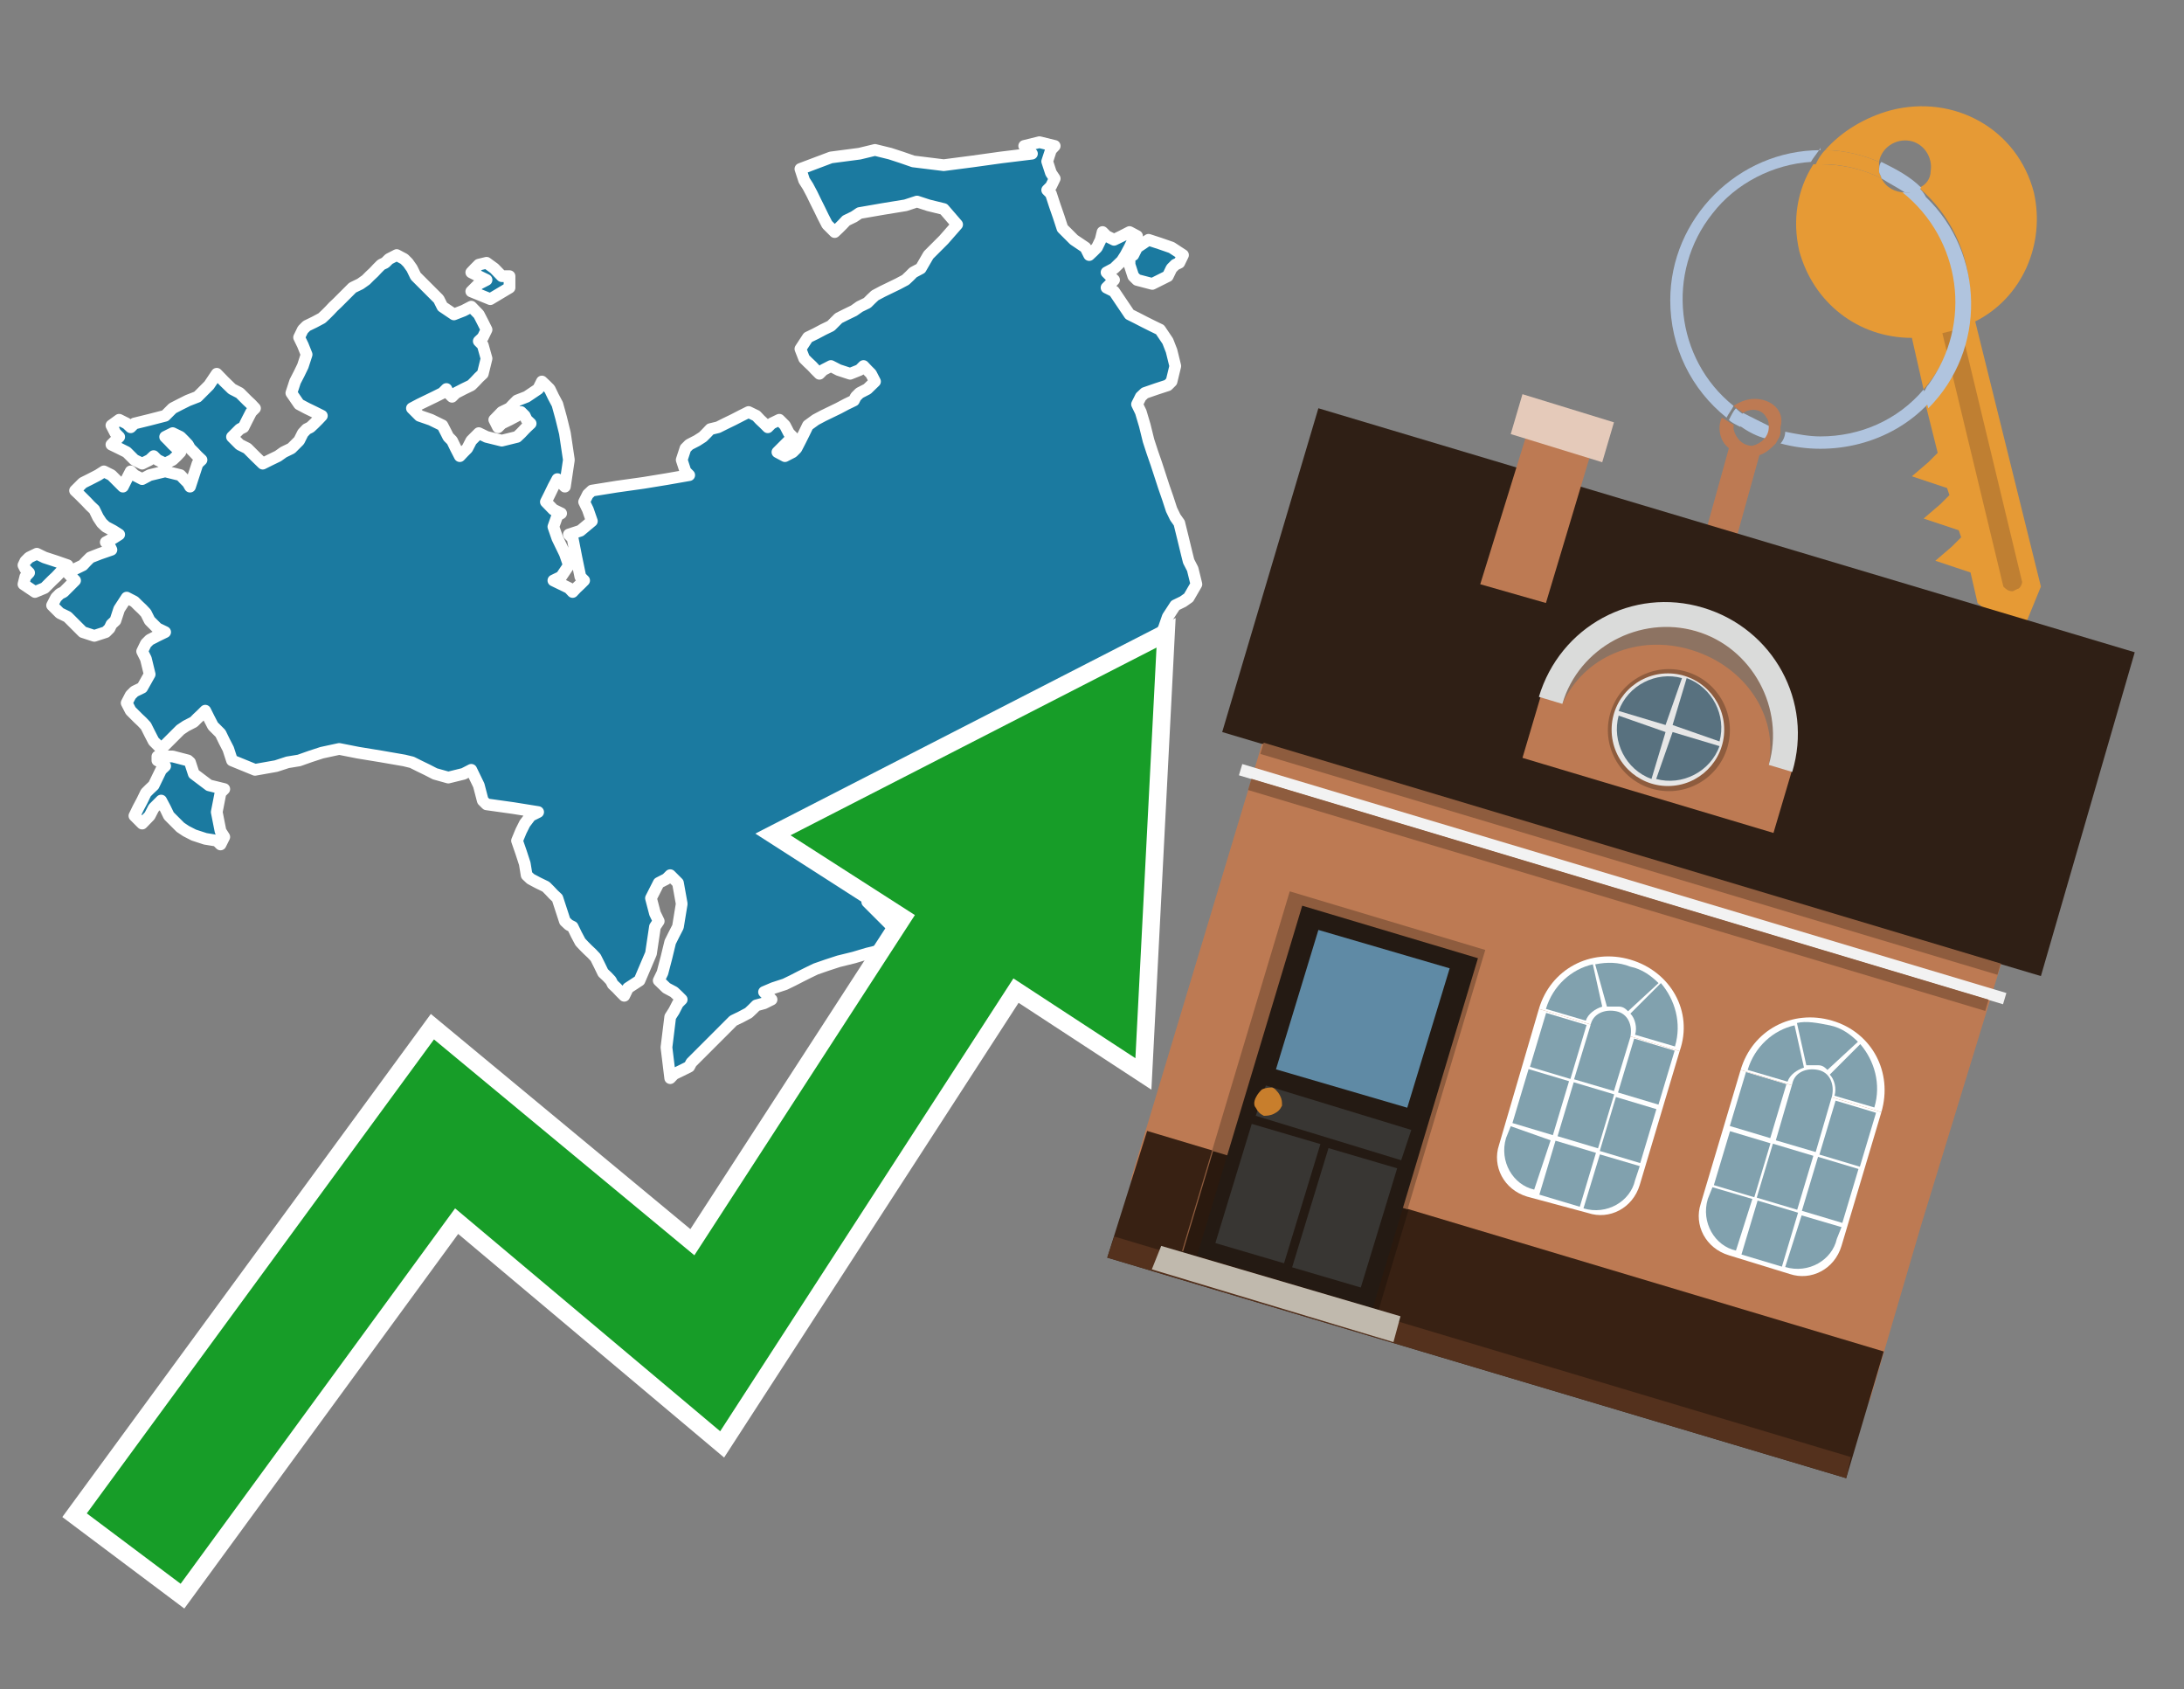 <?xml version="1.0" encoding="utf-8"?>
<!-- Generator: Adobe Illustrator 26.0.3, SVG Export Plug-In . SVG Version: 6.00 Build 0)  -->
<svg version="1.1" id="Text" xmlns="http://www.w3.org/2000/svg" xmlns:xlink="http://www.w3.org/1999/xlink" x="0px" y="0px"
	 width="93.1px" height="72px" viewBox="0 0 93.1 72" style="enable-background:new 0 0 93.1 72;" xml:space="preserve">
<rect x="0" y="0" width="93.1" height="72" fill="#808080" stroke="none"/>
<style type="text/css">
	.st0{fill:#1B7AA0;stroke:#FFFFFF;stroke-width:0.5;stroke-linejoin:round;}
	.st1{fill:none;stroke:#FFFFFF;stroke-width:1.5;stroke-miterlimit:10;}
	.st2{fill:#179D28;}
	.st3{fill:#E69A35;}
	.st4{fill:#B0C4DE;}
	.st5{fill:#BD7A53;}
	.st6{fill:#BF7F32;}
	.st7{fill-rule:evenodd;clip-rule:evenodd;fill:#2F1F15;}
	.st8{fill-rule:evenodd;clip-rule:evenodd;fill:#BD7A53;}
	.st9{fill-rule:evenodd;clip-rule:evenodd;fill:#382113;}
	.st10{fill-rule:evenodd;clip-rule:evenodd;fill:#54311D;}
	.st11{fill-rule:evenodd;clip-rule:evenodd;fill:#F2F2F2;}
	.st12{fill-rule:evenodd;clip-rule:evenodd;fill:#8E5C3E;}
	.st13{fill-rule:evenodd;clip-rule:evenodd;fill:#E5CABA;}
	.st14{fill-rule:evenodd;clip-rule:evenodd;fill:#2A190E;}
	.st15{fill:#241A13;}
	.st16{fill:#5F8AA5;}
	.st17{fill:#383633;}
	.st18{fill:#C87E2C;}
	.st19{fill-rule:evenodd;clip-rule:evenodd;fill:#C0B9AD;}
	.st20{fill-rule:evenodd;clip-rule:evenodd;fill:#FFFFFF;}
	.st21{fill-rule:evenodd;clip-rule:evenodd;fill:#81A1AE;}
	.st22{fill-rule:evenodd;clip-rule:evenodd;fill:#E6E6E6;}
	.st23{fill:#58717F;}
	.st24{opacity:0.6;fill-rule:evenodd;clip-rule:evenodd;fill:#6D6E6D;}
	.st25{fill:#DADBDA;}
</style>
<path class="st0" d="M7.36,32.24L8.01,32.41L8.1,32.49L8.26,32.98L8.91,33.47L9.56,33.63L9.4,33.79L9.24,34.61L9.4,35.42L9.56,35.67L9.4,35.99L9.24,35.83L8.75,35.75L8.26,35.59L7.93,35.42L7.69,35.26L7.53,35.1L7.36,34.93L7.2,34.77L7.04,34.44L6.87,34.12L6.71,34.28L6.55,34.44L6.38,34.77L6.06,35.1L5.73,34.77L5.89,34.44L6.06,34.12L6.22,33.79L6.38,33.63L6.55,33.47L6.71,33.14L6.87,32.81L7.04,32.65L6.87,32.49L6.71,32.41L6.71,32.24ZM48.31,10.22L48.15,10.55L47.98,10.87L47.82,11.12L47.49,11.44L47.17,11.61L47.33,11.77L47.49,11.93L47.33,12.1L47.17,12.26L47.49,12.42L47.82,12.91L48.15,13.4L48.47,13.56L48.8,13.73L49.12,13.89L49.45,14.05L49.78,14.54L49.94,14.95L50.1,15.6L49.94,16.26L49.78,16.42L49.29,16.58L48.8,16.75L48.63,16.91L48.47,17.23L48.63,17.56L48.8,18.13L48.96,18.78L49.12,19.27L49.29,19.76L49.45,20.25L49.61,20.74L49.78,21.23L49.94,21.72L50.1,22.05L50.27,22.29L50.43,22.94L50.59,23.6L50.67,23.92L50.84,24.25L51.0,24.9L50.67,25.47L50.43,25.64L50.1,25.8L49.78,26.29L49.61,26.78L49.45,27.1L49.29,27.43L49.12,27.76L48.8,28.08L48.47,28.57L48.31,28.98L48.15,29.31L47.98,29.63L47.82,29.8L47.66,29.96L47.49,30.29L47.33,30.61L47.17,30.77L47.0,30.94L46.92,31.1L46.76,31.26L46.6,31.43L46.43,31.59L46.27,31.92L46.11,32.24L45.94,32.41L45.78,32.49L45.62,32.65L45.78,32.81L45.94,32.98L45.78,33.14L45.62,33.47L45.29,33.79L44.96,33.96L44.8,34.12L44.64,34.28L44.31,34.44L43.99,34.61L43.58,34.77L43.09,34.93L42.76,35.1L42.44,35.26L42.11,35.42L41.78,35.59L42.11,35.75L42.44,35.99L42.27,36.32L42.11,36.48L41.95,36.65L41.78,36.81L41.62,36.97L41.46,37.14L41.13,37.3L40.8,37.46L40.64,37.63L40.48,37.95L40.31,38.28L40.15,38.44L39.91,38.6L39.58,38.77L39.42,38.93L39.25,38.77L39.09,38.6L38.93,38.28L38.6,37.95L38.28,37.79L37.95,37.63L37.62,37.79L37.46,37.95L37.3,38.12L37.13,38.28L36.97,38.44L37.13,38.6L37.3,38.77L37.46,38.93L37.62,39.09L37.79,39.26L37.95,39.42L38.11,39.5L38.28,39.67L38.44,39.83L38.6,39.99L38.44,40.15L38.28,40.32L37.62,40.48L36.97,40.64L36.4,40.81L35.75,40.97L35.26,41.13L34.77,41.3L34.44,41.46L34.12,41.62L33.79,41.79L33.46,41.95L32.97,42.11L32.57,42.28L32.73,42.44L32.89,42.6L32.57,42.76L32.24,42.85L32.08,43.01L31.91,43.17L31.59,43.34L31.26,43.5L31.1,43.66L30.93,43.83L30.77,43.99L30.61,44.15L30.45,44.31L30.28,44.48L30.12,44.64L29.96,44.8L29.79,44.97L29.63,45.13L29.47,45.29L29.38,45.46L29.06,45.62L28.73,45.78L28.57,45.95L28.41,44.64L28.57,43.34L28.73,43.09L28.9,42.76L29.06,42.6L28.9,42.44L28.73,42.28L28.41,42.11L28.08,41.79L28.24,41.46L28.41,40.81L28.57,40.15L28.73,39.83L28.9,39.5L29.06,38.52L28.9,37.63L28.73,37.46L28.57,37.3L28.41,37.46L28.08,37.63L27.75,38.28L27.92,38.93L28.08,39.26L27.92,39.5L27.75,40.64L27.26,41.79L26.77,42.11L26.61,42.44L26.45,42.28L26.29,42.11L26.12,41.95L26.04,41.79L25.88,41.62L25.71,41.46L25.55,41.13L25.39,40.81L25.23,40.64L25.06,40.48L24.9,40.32L24.74,40.15L24.57,39.83L24.41,39.5L24.25,39.42L24.08,39.26L23.92,38.77L23.76,38.28L23.59,38.12L23.43,37.95L23.27,37.79L22.94,37.63L22.62,37.46L22.45,37.3L22.37,36.81L22.21,36.32L22.04,35.83L22.21,35.42L22.37,35.1L22.62,34.77L22.94,34.61L21.88,34.44L20.74,34.28L20.58,34.12L20.41,33.47L20.09,32.81L19.76,32.98L19.11,33.14L18.54,32.98L18.21,32.81L17.88,32.65L17.56,32.49L17.23,32.41L16.25,32.24L15.27,32.08L14.46,31.92L13.72,32.08L13.23,32.24L12.75,32.41L12.26,32.49L11.77,32.65L10.87,32.81L9.89,32.41L9.73,31.92L9.56,31.59L9.4,31.26L9.24,31.1L9.08,30.94L8.91,30.61L8.75,30.29L8.59,30.45L8.42,30.61L8.26,30.77L7.93,30.94L7.69,31.1L7.53,31.26L7.36,31.43L7.2,31.59L7.04,31.75L6.87,31.92L6.71,31.75L6.55,31.59L6.38,31.26L6.22,30.94L6.06,30.77L5.89,30.61L5.73,30.45L5.57,30.29L5.4,29.96L5.57,29.63L5.73,29.47L6.06,29.31L6.38,28.74L6.22,28.08L6.06,27.76L6.22,27.43L6.38,27.27L6.71,27.1L7.04,26.94L6.71,26.78L6.38,26.45L6.22,26.13L6.06,25.96L5.89,25.8L5.73,25.64L5.4,25.47L5.08,25.96L4.92,26.45L4.75,26.61L4.67,26.78L4.51,26.94L4.02,27.1L3.53,26.94L3.37,26.78L3.2,26.61L3.04,26.45L2.88,26.29L2.55,26.13L2.22,25.8L2.39,25.47L2.55,25.31L2.71,25.23L2.88,25.06L3.04,24.9L3.2,24.74L3.04,24.58L2.88,24.41L3.2,24.25L3.53,24.09L3.69,23.92L3.85,23.76L4.26,23.6L4.75,23.43L4.67,23.27L4.51,23.11L4.83,22.94L5.08,22.78L4.83,22.62L4.51,22.45L4.34,22.29L4.18,22.05L4.02,21.72L3.85,21.56L3.69,21.39L3.53,21.23L3.37,21.07L3.2,20.91L3.37,20.74L3.53,20.58L3.85,20.42L4.18,20.25L4.43,20.09L4.75,20.25L4.92,20.42L5.08,20.58L5.24,20.74L5.4,20.42L5.57,20.09L5.73,20.25L6.06,20.42L6.38,20.25L7.04,20.09L7.69,20.25L7.85,20.42L8.01,20.58L8.1,20.74L8.26,20.25L8.42,19.76L8.59,19.6L8.42,19.44L8.26,19.27L8.1,19.11L8.01,18.95L7.85,18.78L7.69,18.62L7.36,18.46L7.04,18.62L7.2,18.78L7.36,18.95L7.53,19.11L7.69,19.27L7.53,19.44L7.36,19.6L7.04,19.76L6.71,19.6L6.55,19.44L6.38,19.6L6.06,19.76L5.73,19.6L5.57,19.44L5.4,19.27L5.08,19.11L4.75,18.95L4.92,18.78L5.08,18.62L4.92,18.46L4.75,18.13L5.08,17.89L5.4,18.05L5.57,18.21L5.73,18.05L6.38,17.89L7.04,17.72L7.2,17.56L7.36,17.4L7.69,17.23L8.01,17.07L8.42,16.91L8.91,16.42L9.24,15.93L9.56,16.26L9.89,16.58L10.22,16.75L10.38,16.91L10.54,17.07L10.71,17.23L10.87,17.4L10.71,17.56L10.54,17.89L10.38,18.21L10.22,18.29L10.05,18.46L9.89,18.62L10.05,18.78L10.22,18.95L10.54,19.11L10.87,19.44L11.2,19.76L11.52,19.6L11.85,19.44L12.09,19.27L12.42,19.11L12.75,18.78L12.91,18.46L13.07,18.29L13.23,18.21L13.4,18.05L13.56,17.89L13.72,17.72L13.4,17.56L13.07,17.4L12.75,17.23L12.42,16.75L12.58,16.26L12.75,15.93L12.91,15.6L13.07,15.11L12.91,14.71L12.75,14.38L12.91,14.05L13.07,13.89L13.4,13.73L13.72,13.56L13.89,13.4L14.05,13.24L14.21,13.07L14.38,12.91L14.54,12.75L14.7,12.59L14.87,12.42L15.03,12.26L15.36,12.1L15.6,11.93L15.76,11.77L15.93,11.61L16.09,11.44L16.25,11.28L16.42,11.2L16.58,11.04L16.91,10.87L17.23,11.04L17.39,11.2L17.56,11.44L17.72,11.77L17.88,11.93L18.05,12.1L18.21,12.26L18.37,12.42L18.54,12.59L18.7,12.75L18.86,13.07L19.35,13.4L19.76,13.24L20.09,13.07L20.41,13.4L20.58,13.73L20.74,14.05L20.58,14.38L20.41,14.54L20.58,14.71L20.74,15.28L20.58,15.93L20.41,16.09L20.25,16.26L20.09,16.42L19.76,16.58L19.43,16.75L19.27,16.91L19.11,16.75L19.03,16.58L18.86,16.75L18.54,16.91L18.21,17.07L17.88,17.23L17.56,17.4L17.72,17.56L17.88,17.72L18.37,17.89L18.86,18.13L19.03,18.46L19.11,18.62L19.27,18.78L19.43,19.11L19.6,19.44L19.76,19.27L19.92,19.11L20.09,18.78L20.41,18.46L20.74,18.62L21.39,18.78L22.04,18.62L22.21,18.46L22.37,18.29L22.45,18.21L22.62,18.05L22.45,17.89L22.37,17.72L22.21,17.56L22.04,17.72L21.72,17.89L21.39,18.05L21.23,18.21L21.07,17.89L21.39,17.56L21.72,17.4L21.88,17.23L22.04,17.07L22.45,16.91L22.94,16.58L23.1,16.26L23.27,16.42L23.43,16.58L23.59,16.91L23.76,17.23L23.92,17.81L24.08,18.46L24.25,19.6L24.08,20.74L23.92,20.58L23.76,20.42L23.59,20.74L23.43,21.07L23.27,21.39L23.59,21.72L23.92,21.88L23.76,21.97L23.59,22.45L23.76,22.94L23.92,23.27L24.08,23.6L24.25,24.09L23.92,24.58L23.59,24.74L23.92,24.9L24.25,25.06L24.41,25.23L24.57,25.06L24.74,24.9L24.9,24.74L24.74,24.58L24.57,23.76L24.41,22.94L24.25,22.78L24.74,22.62L25.23,22.21L25.06,21.72L24.9,21.39L25.06,21.07L25.23,20.91L26.29,20.74L27.43,20.58L28.41,20.42L29.38,20.25L29.22,20.09L29.06,19.6L29.22,19.11L29.38,18.95L29.71,18.78L29.96,18.62L30.12,18.46L30.28,18.29L30.61,18.21L30.93,18.05L31.26,17.89L31.59,17.72L31.91,17.56L32.24,17.72L32.4,17.89L32.57,18.05L32.73,18.21L32.89,18.05L33.22,17.89L33.46,18.13L33.63,18.46L33.79,18.62L33.63,18.78L33.46,18.95L33.3,19.11L33.14,19.27L33.46,19.44L33.79,19.27L33.95,19.11L34.12,18.78L34.28,18.46L34.44,18.13L34.77,17.89L35.09,17.72L35.42,17.56L35.75,17.4L36.07,17.23L36.4,17.07L36.48,16.91L36.64,16.75L36.97,16.58L37.3,16.26L37.13,15.93L36.97,15.77L36.81,15.6L36.64,15.77L36.24,15.93L35.75,15.77L35.42,15.6L35.09,15.77L34.93,15.93L34.77,15.77L34.61,15.6L34.44,15.44L34.28,15.28L34.12,14.87L34.44,14.38L34.77,14.22L35.09,14.05L35.42,13.89L35.58,13.73L35.75,13.56L36.07,13.4L36.4,13.24L36.64,13.07L36.97,12.91L37.13,12.75L37.3,12.59L37.62,12.42L37.95,12.26L38.28,12.1L38.6,11.93L38.77,11.77L38.93,11.61L39.25,11.44L39.58,10.87L40.23,10.22L40.8,9.57L40.23,8.91L39.58,8.75L39.09,8.59L38.6,8.75L37.62,8.91L36.64,9.08L36.4,9.24L36.07,9.4L35.91,9.57L35.75,9.73L35.58,9.89L35.42,9.73L35.26,9.57L35.09,9.24L34.93,8.91L34.77,8.59L34.61,8.26L34.44,7.94L34.28,7.69L34.12,7.2L35.42,6.71L36.64,6.55L37.3,6.39L37.95,6.55L38.44,6.71L38.93,6.88L40.23,7.04L41.46,6.88L42.68,6.71L43.99,6.55L43.82,6.39L43.66,6.22L44.31,6.06L44.96,6.22L44.8,6.39L44.64,6.88L44.8,7.37L44.96,7.61L44.8,7.94L44.64,8.1L44.8,8.26L44.96,8.75L45.13,9.24L45.29,9.73L45.78,10.22L46.27,10.55L46.43,10.87L46.6,10.71L46.76,10.55L46.92,10.22L47.0,9.89L47.17,10.06L47.49,10.22L47.82,10.06L48.15,9.89L48.47,10.06L48.47,10.22ZM21.72,12.26L20.9,12.75L20.09,12.42L20.41,12.1L20.74,11.93L20.41,11.77L20.09,11.61L20.25,11.44L20.41,11.28L20.74,11.2L21.07,11.44L21.39,11.77L21.72,11.77ZM48.31,10.87L48.47,10.55L48.96,10.22L49.45,10.38L49.94,10.55L50.43,10.87L50.27,11.2L50.1,11.28L49.94,11.44L49.78,11.77L49.12,12.1L48.47,11.93L48.31,11.77L48.15,11.28L48.15,10.87ZM2.71,24.25L2.55,24.41L2.39,24.58L2.22,24.74L2.06,24.9L1.9,25.06L1.49,25.23L1.0,24.9L1.08,24.58L1.24,24.41L1.08,24.25L1.0,24.09L1.08,23.92L1.24,23.76L1.57,23.6L1.9,23.76L2.39,23.92L2.88,24.09L2.88,24.25Z"/>
<polygon class="st1" points="49.3,27.6 33.7,35.6 39,39 29.6,53.5 18.5,44.3 3.7,64.5 7.7,67.5 19.4,51.5 30.7,61 43.2,41.7 
	48.4,45.1 "/>
<polygon class="st2" points="49.3,27.6 33.7,35.6 39,39 29.6,53.5 18.5,44.3 3.7,64.5 7.7,67.5 19.4,51.5 30.7,61 43.2,41.7 
	48.4,45.1 "/>
<path class="st3" d="M80.2,7.6c0-0.1-0.1-0.2-0.1-0.3c0-0.1,0-0.3,0-0.4c-0.7-0.3-1.5-0.5-2.3-0.5c-0.2,0.2-0.3,0.4-0.4,0.6
	c0.1,0,0.2,0,0.3,0C78.5,7,79.4,7.2,80.2,7.6z"/>
<path class="st4" d="M77.6,6.4c-3.5,0-6.4,2.9-6.4,6.4c0,2,0.9,3.8,2.4,5c0.1-0.2,0.2-0.3,0.3-0.5c-2.5-2-2.9-5.7-0.9-8.2
	c1-1.3,2.6-2.1,4.2-2.2c0.1-0.2,0.3-0.4,0.4-0.6V6.4z"/>
<path class="st3" d="M84.2,13.7c2-1,3-3.3,2.5-5.5C86,5.5,83.3,4,80.6,4.7c-1.1,0.3-2.1,0.9-2.8,1.7c0.8,0,1.6,0.2,2.3,0.5
	c0.1-0.6,0.7-1,1.3-0.9c0.6,0.1,1,0.7,0.9,1.3c0,0.3-0.2,0.6-0.5,0.7c2.7,2.3,2.9,6.4,0.6,9c-0.1,0.1-0.2,0.2-0.3,0.3l0.5,2
	l-0.4,0.4l-0.7,0.6l0.9,0.3l0.6,0.2l0.1,0.3l-0.4,0.4L82,22.1l0.9,0.3l0.6,0.2l0.1,0.3l-0.4,0.4l-0.7,0.6l0.9,0.3l0.6,0.2l0.3,1.3
	l1.8,1.5L87,25L84.2,13.7z"/>
<path class="st3" d="M81.2,8.2c-0.4,0-0.8-0.2-1-0.6C79.4,7.2,78.5,7,77.6,7c-0.1,0-0.2,0-0.3,0c-0.7,1.1-0.9,2.4-0.6,3.7
	c0.6,2.2,2.5,3.7,4.8,3.7l0.5,2.2c2.1-2.4,1.9-6.1-0.6-8.2C81.3,8.3,81.2,8.3,81.2,8.2z"/>
<path class="st4" d="M74.1,18.1c0.4,0.3,0.8,0.5,1.2,0.6c0.1-0.1,0.2-0.3,0.2-0.5l0,0c-0.4-0.2-0.8-0.4-1.2-0.6
	C74.2,17.8,74.1,17.9,74.1,18.1z"/>
<path class="st4" d="M74.4,17.7c-0.2-0.1-0.3-0.2-0.4-0.3c-0.1,0.1-0.2,0.3-0.3,0.5c0.1,0.1,0.3,0.2,0.5,0.3
	C74.1,17.9,74.2,17.8,74.4,17.7z"/>
<path class="st5" d="M74.8,17c-0.3,0-0.6,0.1-0.9,0.3c0.1,0.1,0.3,0.2,0.4,0.3c0.3-0.2,0.8-0.2,1,0.2c0.1,0.1,0.1,0.3,0.1,0.4l0,0
	c0,0.4-0.3,0.7-0.7,0.8c-0.4,0-0.7-0.3-0.8-0.7c0,0,0,0,0-0.1v-0.1c-0.2-0.1-0.3-0.2-0.5-0.3c-0.2,0.4-0.1,1,0.3,1.3l-1,3.6L74,23
	l1-3.6c0.3-0.1,0.5-0.3,0.7-0.5c0.1-0.2,0.2-0.3,0.2-0.5c0-0.1,0-0.1,0-0.2C76.1,17.5,75.5,17,74.8,17z"/>
<path class="st6" d="M86,25.1l-0.2,0.1c-0.2,0-0.3-0.1-0.4-0.2l0,0l-2.6-10.8l0.8-0.2l2.6,10.8C86.2,24.9,86.1,25.1,86,25.1L86,25.1
	z"/>
<path class="st4" d="M80.1,7.3c0,0.1,0.1,0.2,0.1,0.3c0.3,0.2,0.7,0.4,1,0.6c0.1,0,0.2,0,0.3,0c0.1,0,0.3-0.1,0.4-0.2
	c-0.5-0.5-1.1-0.8-1.7-1.1C80.1,7,80.1,7.2,80.1,7.3z"/>
<path class="st4" d="M77.6,18.6c-0.5,0-1-0.1-1.5-0.2c0,0.2-0.1,0.4-0.2,0.5c2.2,0.6,4.7,0,6.3-1.7L82,16.6
	C80.9,17.9,79.3,18.6,77.6,18.6z"/>
<path class="st4" d="M81.8,8c-0.1,0.1-0.2,0.1-0.4,0.2c-0.1,0-0.2,0-0.3,0c2.5,2,3,5.6,1.1,8.2c-0.1,0.1-0.1,0.2-0.2,0.3l0.2,0.7
	c2.5-2.5,2.4-6.6-0.1-9C82,8.2,81.9,8.1,81.8,8L81.8,8z"/>
<g>
	<polygon class="st7" points="87,41.6 52.1,31.2 56.2,17.4 91,27.8 87,41.6 	"/>
	<polygon class="st8" points="81.9,52.2 85.3,41.1 53.8,31.7 48.2,50.3 79.7,59.7 	"/>
	<polygon class="st9" points="78.7,63 80.3,57.6 48.9,48.2 47.2,53.6 78.7,63 	"/>
	<polygon class="st10" points="78.7,63 78.9,62.1 47.5,52.7 47.2,53.6 78.7,63 	"/>
	
		<rect x="52.1" y="37.4" transform="matrix(-0.958 -0.287 0.287 -0.958 124.563 93.583)" class="st11" width="34" height="0.5"/>
	
		<rect x="52.6" y="37.9" transform="matrix(-0.958 -0.287 0.287 -0.958 124.14 94.489)" class="st12" width="32.8" height="0.5"/>
	
		<rect x="53" y="36.4" transform="matrix(-0.958 -0.287 0.287 -0.958 125.475 91.628)" class="st12" width="32.8" height="0.5"/>
	<polygon class="st8" points="68,18.7 65.3,17.8 63.1,24.9 65.9,25.7 68,18.7 	"/>
	<polygon class="st13" points="68.8,18 64.9,16.8 64.4,18.5 68.3,19.7 68.8,18 	"/>
	<g>
		<rect x="52.5" y="38.9" transform="matrix(0.958 0.287 -0.287 0.958 15.849 -14.344)" class="st12" width="8.7" height="16"/>
		
			<rect x="50.9" y="50.2" transform="matrix(0.958 0.287 -0.287 0.958 17.358 -13.64)" class="st14" width="8.7" height="4.5"/>
		<g transform="matrix( 0.861, 0, 0, 0.861, 2148,666.7) ">
			<g>
				<g id="Symbol_9_0_Layer2_0_MEMBER_8_MEMBER_12_MEMBER_0_FILL_00000014599094976698332750000017450647480159288714_">
					<path class="st15" d="M-2430.3-729.5l8.7,2.6l-5.2,17.3l-8.7-2.6L-2430.3-729.5z"/>
				</g>
			</g>
		</g>
		<g transform="matrix( 0.861, 0, 0, 0.861, 2148,666.7) ">
			<g>
				<g id="Symbol_9_0_Layer2_0_MEMBER_8_MEMBER_12_MEMBER_1_MEMBER_1_FILL_00000044877452633822415250000012838657942505378697_">
					<path class="st16" d="M-2423-726.4l-2.1,6.9l-6.5-1.9l2.1-6.9L-2423-726.4z"/>
				</g>
			</g>
		</g>
		<g transform="matrix( 0.861, 0, 0, 0.861, 2148,666.7) ">
			<g>
				<g id="Symbol_9_0_Layer2_0_MEMBER_8_MEMBER_12_MEMBER_2_MEMBER_0_FILL_00000128454501898370036030000003861990524587710870_">
					<path class="st17" d="M-2430.8-711.6l1.8-5.9l3.4,1l-1.8,5.9L-2430.8-711.6z"/>
				</g>
			</g>
		</g>
		<g transform="matrix( 0.861, 0, 0, 0.861, 2148,666.7) ">
			<g>
				<g id="Symbol_9_0_Layer2_0_MEMBER_8_MEMBER_12_MEMBER_2_MEMBER_1_FILL_00000068665017512549111380000015570233324217231799_">
					<path class="st17" d="M-2434.6-712.8l1.8-5.9l3.4,1l-1.8,5.9L-2434.6-712.8z"/>
				</g>
			</g>
		</g>
		<g transform="matrix( 0.861, 0, 0, 0.861, 2148,666.7) ">
			<g>
				<g id="Symbol_9_0_Layer2_0_MEMBER_8_MEMBER_12_MEMBER_2_MEMBER_1_FILL_00000005225540449741130250000008347087072572673964_">
					<path class="st17" d="M-2432.6-719.1l0.5-1.5l7.2,2.2l-0.5,1.5L-2432.6-719.1z"/>
				</g>
			</g>
		</g>
		<g transform="matrix( 0.861, 0, 0, 0.861, 2148,666.7) ">
			<g>
				<g id="Symbol_9_0_Layer2_0_MEMBER_8_MEMBER_13_FILL_00000131350348810376896810000002969418600929340805_">
					<path class="st18" d="M-2432.6-720c0.1-0.2,0.2-0.3,0.3-0.4c0.2-0.1,0.4-0.1,0.5-0.1s0.3,0.2,0.4,0.4c0.1,0.2,0.1,0.3,0.1,0.5
						c-0.1,0.2-0.2,0.3-0.4,0.4c-0.2,0.1-0.4,0.1-0.5,0.1c-0.2-0.1-0.3-0.2-0.4-0.4C-2432.7-719.6-2432.7-719.8-2432.6-720z"/>
				</g>
			</g>
		</g>
		<polygon class="st19" points="59.4,57.2 59.7,56.1 49.5,53.1 49.1,54.1 59.4,57.2 		"/>
	</g>
	<g>
		<g>
			<path class="st20" d="M65.6,43l6,1.8l-1.7,5.7c-0.3,1-1.3,1.5-2.2,1.2L65.1,51c-1-0.3-1.5-1.3-1.2-2.2L65.6,43L65.6,43z"/>
		</g>
		<rect x="69" y="44.8" transform="matrix(0.287 -0.958 0.958 0.287 6.252 99.807)" class="st21" width="2.4" height="1.8"/>
		<rect x="65.2" y="43.7" transform="matrix(0.287 -0.958 0.958 0.287 4.643 95.388)" class="st21" width="2.4" height="1.8"/>
		<rect x="68.2" y="47.2" transform="matrix(0.287 -0.958 0.958 0.287 3.405 100.843)" class="st21" width="2.4" height="1.8"/>
		<rect x="66.4" y="46.7" transform="matrix(0.287 -0.958 0.958 0.287 2.601 98.633)" class="st21" width="2.4" height="1.8"/>
		<rect x="64.5" y="46.1" transform="matrix(0.287 -0.958 0.958 0.287 1.797 96.424)" class="st21" width="2.4" height="1.8"/>
		<path class="st21" d="M69.9,49.7l-1.7-0.5l-0.7,2.3l0,0c1,0.3,2-0.3,2.2-1.2L69.9,49.7z"/>
		<rect x="65.6" y="49.1" transform="matrix(0.287 -0.958 0.958 0.287 -0.245 99.669)" class="st21" width="2.4" height="1.8"/>
		<path class="st21" d="M66.1,48.6L64.4,48l-0.2,0.5c-0.3,1,0.3,2,1.2,2.2v0L66.1,48.6z"/>
		<path class="st20" d="M69.5,40.9c-1.7-0.5-3.4,0.4-3.9,2.1l6,1.8C72.2,43.1,71.2,41.4,69.5,40.9z"/>
		<path class="st21" d="M69.5,44.2C69.5,44.2,69.5,44.2,69.5,44.2c0.1-0.5-0.1-1-0.6-1.1c-0.5-0.1-1,0.1-1.1,0.6c0,0,0,0,0,0
			L67.1,46l1.7,0.5L69.5,44.2L69.5,44.2z"/>
		<path class="st21" d="M68.5,42.9c0.2,0,0.3,0,0.5,0c0.2,0,0.3,0.1,0.4,0.2l1.3-1.2c-0.3-0.3-0.7-0.6-1.2-0.7
			C69,41,68.5,41,68,41.1L68.5,42.9z"/>
		<path class="st21" d="M69.5,43.2c0.2,0.2,0.3,0.6,0.2,0.9l1.7,0.5c0.3-1,0-2-0.6-2.7L69.5,43.2z"/>
		<path class="st21" d="M67.6,43.5c0.1-0.3,0.4-0.5,0.7-0.6l-0.4-1.8c-0.9,0.2-1.7,0.9-2,1.9L67.6,43.5z"/>
	</g>
	<g>
		<g>
			<path class="st20" d="M74.2,45.6l6,1.8l-1.7,5.7c-0.3,1-1.3,1.5-2.2,1.2l-2.6-0.8c-1-0.3-1.5-1.3-1.2-2.2L74.2,45.6L74.2,45.6z"
				/>
		</g>
		<rect x="77.5" y="47.4" transform="matrix(0.287 -0.958 0.958 0.287 9.907 109.85)" class="st21" width="2.4" height="1.8"/>
		<rect x="73.8" y="46.2" transform="matrix(0.287 -0.958 0.958 0.287 8.299 105.431)" class="st21" width="2.4" height="1.8"/>
		<rect x="76.8" y="49.8" transform="matrix(0.287 -0.958 0.958 0.287 7.061 110.886)" class="st21" width="2.4" height="1.8"/>
		<rect x="74.9" y="49.2" transform="matrix(0.287 -0.958 0.958 0.287 6.257 108.677)" class="st21" width="2.4" height="1.8"/>
		<rect x="73" y="48.7" transform="matrix(0.287 -0.958 0.958 0.287 5.453 106.467)" class="st21" width="2.4" height="1.8"/>
		<path class="st21" d="M78.5,52.3l-1.7-0.5L76.1,54l0,0c1,0.3,2-0.3,2.2-1.2L78.5,52.3z"/>
		<rect x="74.2" y="51.7" transform="matrix(0.287 -0.958 0.958 0.287 3.411 109.713)" class="st21" width="2.4" height="1.8"/>
		<path class="st21" d="M74.7,51.1L73,50.6l-0.2,0.5c-0.3,1,0.3,2,1.2,2.2l0,0L74.7,51.1z"/>
		<path class="st20" d="M78.1,43.5c-1.7-0.5-3.4,0.4-3.9,2.1l6,1.8C80.7,45.7,79.8,44,78.1,43.5z"/>
		<path class="st21" d="M78.1,46.7C78.1,46.7,78.1,46.7,78.1,46.7c0.1-0.5-0.1-1-0.6-1.1c-0.5-0.1-1,0.1-1.1,0.6c0,0,0,0,0,0
			l-0.7,2.4l1.7,0.5L78.1,46.7L78.1,46.7z"/>
		<path class="st21" d="M77,45.4c0.2,0,0.3,0,0.5,0c0.2,0,0.3,0.1,0.4,0.2l1.3-1.2c-0.3-0.3-0.7-0.6-1.2-0.7c-0.5-0.1-1-0.2-1.4-0.1
			L77,45.4z"/>
		<path class="st21" d="M78,45.8c0.2,0.2,0.3,0.6,0.2,0.9l1.7,0.5c0.3-1,0-2-0.6-2.7L78,45.8z"/>
		<path class="st21" d="M76.2,46.1c0.1-0.3,0.4-0.5,0.7-0.6l-0.4-1.8c-0.9,0.2-1.7,0.9-2,1.9L76.2,46.1z"/>
	</g>
	<g>
		<path class="st8" d="M75.6,35.5l-10.7-3.2l0.8-2.7c0,0,3.3-4.3,6.8-3.3c3.6,1.1,3.9,6.5,3.9,6.5L75.6,35.5z"/>
		<g>
			<ellipse transform="matrix(0.287 -0.958 0.958 0.287 20.942 90.306)" class="st12" cx="71.1" cy="31.1" rx="2.6" ry="2.6"/>
			<circle class="st22" cx="71.1" cy="31.1" r="2.4"/>
			<g>
				<path class="st23" d="M69,30.5c-0.3,1.1,0.3,2.3,1.4,2.7l0.6-2L69,30.5z"/>
				<path class="st23" d="M71.7,28.9c-1.1-0.3-2.3,0.3-2.7,1.4l2,0.6L71.7,28.9z"/>
				<path class="st23" d="M70.6,33.2c1.1,0.3,2.3-0.3,2.7-1.4l-2-0.6L70.6,33.2z"/>
				<path class="st23" d="M73.3,31.6c0.3-1.1-0.3-2.3-1.4-2.7l-0.6,2L73.3,31.6z"/>
			</g>
		</g>
		<path class="st24" d="M72.1,27.7c2.3,0.7,3.7,2.8,3.3,4.9c0.1-0.1,0.1-0.3,0.1-0.4c0.7-2.2-0.8-4.6-3.2-5.3
			c-2.4-0.7-4.9,0.5-5.6,2.7c0,0.1-0.1,0.3-0.1,0.4C67.5,28,69.8,27,72.1,27.7z"/>
		<g>
			<path class="st25" d="M72.6,25.9c-3-0.9-6.1,0.8-7,3.8l1,0.3c0.7-2.4,3.3-3.8,5.7-3.1c2.4,0.7,3.8,3.3,3.1,5.7l1,0.3
				C77.3,29.9,75.6,26.8,72.6,25.9z"/>
		</g>
	</g>
</g>
</svg>
